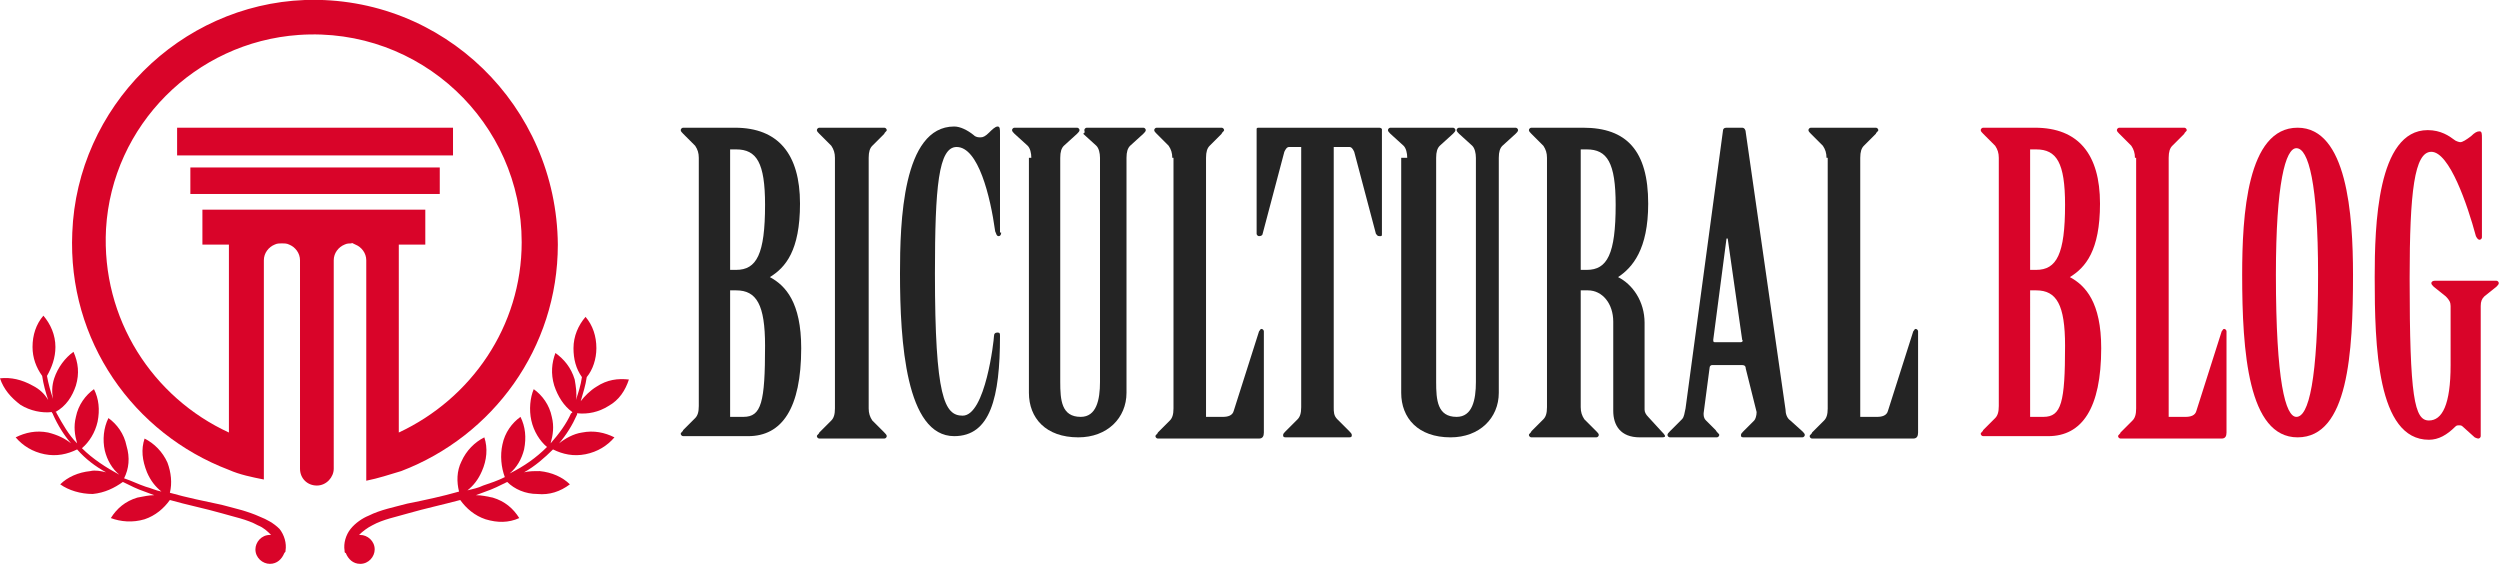 <?xml version="1.0" encoding="utf-8"?>
<!-- Generator: Adobe Illustrator 24.1.0, SVG Export Plug-In . SVG Version: 6.00 Build 0)  -->
<svg version="1.1" id="Layer_1" xmlns="http://www.w3.org/2000/svg" xmlns:xlink="http://www.w3.org/1999/xlink" x="0px" y="0px"
	 width="207.5px" height="46.9px" viewBox="0 0 207.5 46.9" style="enable-background:new 0 0 207.5 46.9;" xml:space="preserve">
<style type="text/css">
	.st0{fill:#242424;}
	.st1{fill:#D90429;}
</style>
<g>
	<path class="st0" d="M58,13.1c0-0.4-0.1-0.7-0.3-1l-1-1c-0.1-0.1-0.2-0.2-0.2-0.3c0-0.1,0.1-0.2,0.2-0.2h4.3c3.6,0,5.4,2.2,5.4,6.3
		c0,3.9-1.2,5.3-2.5,6.1c1.3,0.7,2.6,2.1,2.6,5.9c0,5-1.6,7.3-4.4,7.3h-5.4c-0.1,0-0.2-0.1-0.2-0.2c0-0.1,0.2-0.2,0.2-0.3l1-1
		c0.2-0.2,0.3-0.5,0.3-1V13.1z M60.6,22.4h0.5c1.7,0,2.4-1.3,2.4-5.4c0-3.5-0.7-4.6-2.4-4.6h-0.5V22.4z M60.6,34.6h1.1
		c1.5,0,1.8-1.2,1.8-5.9c0-3.4-0.7-4.6-2.4-4.6h-0.5V34.6z"/>
	<path class="st0" d="M69.3,13.1c0-0.4-0.1-0.7-0.3-1l-1-1c-0.1-0.1-0.2-0.2-0.2-0.3c0-0.1,0.1-0.2,0.2-0.2h5.4
		c0.1,0,0.2,0.1,0.2,0.2c0,0.1-0.2,0.2-0.2,0.3l-1,1c-0.2,0.2-0.3,0.5-0.3,1v20.8c0,0.4,0.1,0.7,0.3,1l1,1c0.1,0.1,0.2,0.2,0.2,0.3
		c0,0.1-0.1,0.2-0.2,0.2h-5.4c-0.1,0-0.2-0.1-0.2-0.2c0-0.1,0.2-0.2,0.2-0.3l1-1c0.2-0.2,0.3-0.5,0.3-1V13.1z"/>
	<path class="st0" d="M83.1,19.3c0,0.2-0.1,0.3-0.2,0.3c-0.2,0-0.2-0.2-0.3-0.4c-0.4-2.9-1.4-7-3.2-7c-1.5,0-1.8,3.3-1.8,10.5
		c0,10.3,0.8,11.8,2.3,11.8c1.9,0,2.6-6.3,2.6-6.6c0-0.2,0.1-0.3,0.3-0.3c0.2,0,0.2,0.1,0.2,0.3c0,5.1-0.8,8.3-3.8,8.3
		c-4,0-4.5-7.8-4.5-13.5c0-4.2,0.2-12.2,4.5-12.2c0.5,0,1.1,0.3,1.6,0.7c0.2,0.2,0.4,0.2,0.6,0.2c0.2,0,0.4-0.1,0.7-0.4
		c0.2-0.2,0.5-0.5,0.7-0.5c0.2,0,0.2,0.2,0.2,0.6V19.3z"/>
	<path class="st0" d="M85.6,13.1c0-0.4-0.1-0.8-0.3-1l-1.1-1C84.1,11,84,10.9,84,10.8c0-0.1,0.1-0.2,0.2-0.2h5.2
		c0.1,0,0.2,0.1,0.2,0.2c0,0.1-0.1,0.2-0.2,0.3l-1.1,1c-0.2,0.2-0.3,0.5-0.3,1v18.6c0,1.5,0.1,2.9,1.7,2.9c1.3,0,1.6-1.4,1.6-2.9
		V13.1c0-0.4-0.1-0.8-0.3-1l-1.1-1C90.1,11,90,10.9,90,10.8c0-0.1,0.1-0.2,0.2-0.2h4.7c0.1,0,0.2,0.1,0.2,0.2c0,0.1-0.1,0.2-0.2,0.3
		l-1.1,1c-0.2,0.2-0.3,0.5-0.3,1v19.5c0,2.1-1.6,3.7-4,3.7c-2.7,0-4.1-1.6-4.1-3.7V13.1z"/>
	<path class="st0" d="M97.3,13.1c0-0.4-0.1-0.7-0.3-1l-1-1c-0.1-0.1-0.2-0.2-0.2-0.3c0-0.1,0.1-0.2,0.2-0.2h5.4
		c0.1,0,0.2,0.1,0.2,0.2c0,0.1-0.2,0.2-0.2,0.3l-1,1c-0.2,0.2-0.3,0.5-0.3,1v21.5h1.4c0.4,0,0.8-0.1,0.9-0.5l2.1-6.6
		c0.1-0.1,0.1-0.2,0.2-0.2c0.1,0,0.2,0.1,0.2,0.2v8.4c0,0.3-0.1,0.5-0.4,0.5h-8.4c-0.1,0-0.2-0.1-0.2-0.2c0-0.1,0.2-0.2,0.2-0.3l1-1
		c0.2-0.2,0.3-0.5,0.3-1V13.1z"/>
	<path class="st0" d="M108.3,12.2H107c-0.2,0-0.3,0.2-0.4,0.4l-1.8,6.8c0,0.1-0.1,0.2-0.3,0.2c-0.1,0-0.2-0.1-0.2-0.2v-8.7
		c0-0.1,0.1-0.1,0.2-0.1h10c0.1,0,0.2,0.1,0.2,0.1v8.7c0,0.2,0,0.2-0.2,0.2s-0.2-0.1-0.3-0.2l-1.8-6.8c-0.1-0.2-0.2-0.4-0.4-0.4
		h-1.3v21.6c0,0.4,0,0.7,0.3,1l1,1c0.1,0.1,0.2,0.2,0.2,0.3c0,0.1,0,0.2-0.2,0.2h-5.3c-0.2,0-0.2-0.1-0.2-0.2c0-0.1,0.1-0.2,0.2-0.3
		l1-1c0.2-0.2,0.3-0.5,0.3-1V12.2z"/>
	<path class="st0" d="M116.8,13.1c0-0.4-0.1-0.8-0.3-1l-1.1-1c-0.1-0.1-0.2-0.2-0.2-0.3c0-0.1,0.1-0.2,0.2-0.2h5.2
		c0.1,0,0.2,0.1,0.2,0.2c0,0.1-0.1,0.2-0.2,0.3l-1.1,1c-0.2,0.2-0.3,0.5-0.3,1v18.6c0,1.5,0.1,2.9,1.7,2.9c1.3,0,1.6-1.4,1.6-2.9
		V13.1c0-0.4-0.1-0.8-0.3-1l-1.1-1c-0.1-0.1-0.2-0.2-0.2-0.3c0-0.1,0.1-0.2,0.2-0.2h4.7c0.1,0,0.2,0.1,0.2,0.2
		c0,0.1-0.1,0.2-0.2,0.3l-1.1,1c-0.2,0.2-0.3,0.5-0.3,1v19.5c0,2.1-1.6,3.7-4,3.7c-2.7,0-4.1-1.6-4.1-3.7V13.1z"/>
	<path class="st0" d="M131.2,33.8c0,0.4,0.1,0.7,0.3,1l1,1c0.1,0.1,0.2,0.2,0.2,0.3c0,0.1-0.1,0.2-0.2,0.2h-5.4
		c-0.1,0-0.2-0.1-0.2-0.2c0-0.1,0.2-0.2,0.2-0.3l1-1c0.2-0.2,0.3-0.5,0.3-1V13.1c0-0.4-0.1-0.7-0.3-1l-1-1c-0.1-0.1-0.2-0.2-0.2-0.3
		c0-0.1,0.1-0.2,0.2-0.2h4.3c3.6,0,5.4,1.9,5.4,6.3c0,3.8-1.3,5.3-2.5,6.1c1.2,0.6,2.2,2,2.2,3.8V34c0,0.2,0.1,0.4,0.3,0.6l1.1,1.2
		c0.1,0.1,0.3,0.3,0.3,0.4c0,0.1-0.2,0.1-0.3,0.1h-1.8c-1.6,0-2.2-1-2.2-2.2v-7.4c0-1.5-0.9-2.6-2.1-2.6h-0.6V33.8z M131.2,22.4h0.5
		c1.7,0,2.4-1.3,2.4-5.4c0-3.5-0.7-4.6-2.4-4.6h-0.5V22.4z"/>
	<path class="st0" d="M144.9,30.6c0-0.2-0.1-0.3-0.3-0.3h-2.5c-0.1,0-0.2,0.1-0.2,0.2l-0.5,3.8c0,0.2,0,0.4,0.2,0.6l0.8,0.8
		c0.1,0.2,0.3,0.3,0.3,0.4c0,0.1-0.1,0.2-0.2,0.2h-3.9c-0.1,0-0.2-0.1-0.2-0.2c0-0.1,0.1-0.2,0.2-0.3l1-1c0.2-0.2,0.2-0.5,0.3-0.9
		l3.1-23c0-0.2,0.1-0.3,0.3-0.3h1.3c0.2,0,0.3,0.2,0.3,0.4l3.3,23c0,0.3,0.1,0.7,0.4,0.9l1,0.9c0.1,0.1,0.2,0.2,0.2,0.3
		c0,0.1-0.1,0.2-0.2,0.2h-4.9c-0.2,0-0.2-0.1-0.2-0.2c0-0.1,0.1-0.2,0.2-0.3l0.9-0.9c0.1-0.1,0.2-0.4,0.2-0.7L144.9,30.6z
		 M144.5,28.4c0.1,0,0.2-0.1,0.1-0.2l-1.2-8.4h-0.1l-1.1,8.4c0,0.1,0,0.2,0.1,0.2H144.5z"/>
	<path class="st0" d="M151.6,13.1c0-0.4-0.1-0.7-0.3-1l-1-1c-0.1-0.1-0.2-0.2-0.2-0.3c0-0.1,0.1-0.2,0.2-0.2h5.4
		c0.1,0,0.2,0.1,0.2,0.2c0,0.1-0.2,0.2-0.2,0.3l-1,1c-0.2,0.2-0.3,0.5-0.3,1v21.5h1.4c0.4,0,0.8-0.1,0.9-0.5l2.1-6.6
		c0.1-0.1,0.1-0.2,0.2-0.2c0.1,0,0.2,0.1,0.2,0.2v8.4c0,0.3-0.1,0.5-0.4,0.5h-8.4c-0.1,0-0.2-0.1-0.2-0.2c0-0.1,0.2-0.2,0.2-0.3l1-1
		c0.2-0.2,0.3-0.5,0.3-1V13.1z"/>
	<path class="st1" d="M165.9,13.1c0-0.4-0.1-0.7-0.3-1l-1-1c-0.1-0.1-0.2-0.2-0.2-0.3c0-0.1,0.1-0.2,0.2-0.2h4.3
		c3.6,0,5.4,2.2,5.4,6.3c0,3.9-1.2,5.3-2.5,6.1c1.3,0.7,2.6,2.1,2.6,5.9c0,5-1.6,7.3-4.4,7.3h-5.4c-0.1,0-0.2-0.1-0.2-0.2
		c0-0.1,0.2-0.2,0.2-0.3l1-1c0.2-0.2,0.3-0.5,0.3-1V13.1z M168.5,22.4h0.5c1.7,0,2.4-1.3,2.4-5.4c0-3.5-0.7-4.6-2.4-4.6h-0.5V22.4z
		 M168.5,34.6h1.1c1.5,0,1.8-1.2,1.8-5.9c0-3.4-0.7-4.6-2.4-4.6h-0.5V34.6z"/>
	<path class="st1" d="M177.2,13.1c0-0.4-0.1-0.7-0.3-1l-1-1c-0.1-0.1-0.2-0.2-0.2-0.3c0-0.1,0.1-0.2,0.2-0.2h5.4
		c0.1,0,0.2,0.1,0.2,0.2c0,0.1-0.2,0.2-0.2,0.3l-1,1c-0.2,0.2-0.3,0.5-0.3,1v21.5h1.4c0.4,0,0.8-0.1,0.9-0.5l2.1-6.6
		c0.1-0.1,0.1-0.2,0.2-0.2c0.1,0,0.2,0.1,0.2,0.2v8.4c0,0.3-0.1,0.5-0.4,0.5h-8.4c-0.1,0-0.2-0.1-0.2-0.2c0-0.1,0.2-0.2,0.2-0.3l1-1
		c0.2-0.2,0.3-0.5,0.3-1V13.1z"/>
	<path class="st1" d="M195.3,22.8c0,6.5-0.4,13.5-4.6,13.5c-4.1,0-4.6-7.1-4.6-13.5c0-4.9,0.4-12.2,4.6-12.2
		C194.8,10.6,195.3,17.8,195.3,22.8z M188.9,22.8c0,8.9,0.8,11.8,1.7,11.8c1,0,1.8-2.9,1.8-11.8c0-7.6-0.8-10.5-1.8-10.5
		C189.7,12.3,188.9,15.2,188.9,22.8z"/>
	<path class="st1" d="M203.4,25.4c0-0.3-0.1-0.5-0.4-0.8l-1-0.8c-0.1-0.1-0.2-0.2-0.2-0.3c0-0.1,0.1-0.2,0.3-0.2h5.1
		c0.1,0,0.2,0.1,0.2,0.2c0,0.1-0.1,0.2-0.2,0.3l-1,0.8c-0.2,0.2-0.3,0.4-0.3,0.8v10.8c0,0.1-0.1,0.2-0.2,0.2c-0.1,0-0.3-0.1-0.3-0.1
		l-1-0.9c-0.1-0.1-0.2-0.1-0.3-0.1c-0.1,0-0.2,0-0.3,0.1c-0.7,0.7-1.4,1.1-2.2,1.1c-4.3,0-4.5-7.8-4.5-13.5c0-4.2,0.2-12.2,4.4-12.2
		c1.1,0,1.8,0.5,2.2,0.8c0.1,0.1,0.4,0.2,0.5,0.2c0.2,0,0.5-0.2,0.9-0.5c0.3-0.3,0.5-0.4,0.7-0.4c0.2,0,0.2,0.2,0.2,0.6v8.2
		c0,0.1-0.1,0.2-0.2,0.2c-0.1,0-0.2-0.1-0.3-0.3c-0.7-2.6-2.2-7-3.7-7c-1.4,0-1.8,3.3-1.8,10.5c0,9.9,0.4,11.8,1.6,11.8
		c1.1,0,1.8-1.3,1.8-4.6V25.4z"/>
</g>
<g>
	<path class="st1" d="M29.5,20.3c0.5,0.2,0.9,0.7,0.9,1.3v18.3c1-0.2,1.9-0.5,2.9-0.8c7.6-2.9,13-10.2,13-18.8
		C46.2,8.8,36.8-0.4,25.3,0C14.9,0.4,6.4,8.9,6,19.3C5.6,28.3,11.1,36,19,39c0.9,0.4,1.9,0.6,2.9,0.8V21.6c0-0.6,0.4-1.1,0.9-1.3
		c0.2-0.1,0.4-0.1,0.6-0.1c0.2,0,0.4,0,0.6,0.1c0.5,0.2,0.9,0.7,0.9,1.3v17.3c0,0.8,0.6,1.4,1.4,1.4c0,0,0,0,0,0c0,0,0,0,0,0
		c0.8,0,1.4-0.7,1.4-1.4V21.6c0-0.6,0.4-1.1,0.9-1.3c0.2-0.1,0.4-0.1,0.6-0.1C29.1,20.1,29.3,20.2,29.5,20.3z M16.8,17.4v2.9H19
		v15.6C12.7,33,8.4,26.5,8.8,19c0.5-8.6,7.4-15.5,16-16.1c10.1-0.7,18.5,7.3,18.5,17.2c0,7-4.2,13-10.2,15.8V20.3h2.2v-2.9H16.8z"/>
	<rect x="15.8" y="13.9" class="st1" width="20.7" height="2.2"/>
	<rect x="14.7" y="10.6" class="st1" width="22.9" height="2.3"/>
	<path class="st1" d="M47.9,34.3c0.9,0.1,1.8-0.1,2.6-0.6c0.9-0.5,1.4-1.3,1.7-2.2c-0.9-0.1-1.8,0-2.7,0.6c-0.5,0.3-1,0.8-1.3,1.2
		c0.2-0.7,0.4-1.3,0.5-2c0,0,0,0,0,0c0.5-0.6,0.8-1.5,0.8-2.4c0-1-0.3-1.9-0.9-2.6c-0.6,0.7-1,1.6-1,2.6c0,0.9,0.2,1.7,0.7,2.4
		c0,0,0,0,0,0l0,0c-0.1,0.7-0.3,1.3-0.5,1.9c0.1-0.5,0-1.1-0.1-1.7c-0.3-1-0.9-1.7-1.6-2.2C45.8,30.1,45.7,31,46,32
		c0.3,0.9,0.8,1.7,1.5,2.2c0,0,0,0.1-0.1,0.1c-0.4,0.9-1,1.7-1.7,2.5c0.2-0.7,0.3-1.4,0.1-2.2c-0.2-1-0.8-1.8-1.5-2.3
		C44,33,43.9,34,44.1,34.9c0.2,0.9,0.7,1.7,1.3,2.2c-0.9,0.9-1.9,1.6-3.1,2.2c0.6-0.5,1-1.2,1.2-2c0.2-1,0.1-1.9-0.3-2.7
		c-0.7,0.5-1.3,1.3-1.5,2.3c-0.2,0.9-0.1,1.9,0.2,2.7c-0.6,0.3-1.2,0.5-1.8,0.7c-0.4,0.2-0.9,0.3-1.3,0.4c0.5-0.4,0.9-0.9,1.2-1.6
		c0.4-0.9,0.5-1.9,0.2-2.8c-0.8,0.4-1.5,1.1-1.9,2c-0.4,0.8-0.4,1.7-0.2,2.5c-1.4,0.4-2.8,0.7-4.3,1c-1.1,0.3-2.2,0.5-3.2,1
		c-0.5,0.2-1.1,0.6-1.5,1.1c-0.4,0.5-0.6,1.2-0.5,1.8c0,0.1,0,0.2,0.1,0.2c0.2,0.5,0.6,0.9,1.2,0.9c0.7,0,1.2-0.6,1.2-1.2
		c0-0.7-0.6-1.2-1.2-1.2c0,0-0.1,0-0.1,0c0.3-0.3,0.7-0.6,1.1-0.8c0.9-0.5,2-0.7,3-1c1.4-0.4,2.8-0.7,4.3-1.1
		c0.5,0.7,1.2,1.3,2.1,1.6c1,0.3,1.9,0.3,2.8-0.1c-0.5-0.8-1.2-1.4-2.2-1.7c-0.5-0.1-0.9-0.2-1.4-0.2c0.3-0.1,0.5-0.2,0.8-0.3
		c0.6-0.2,1.2-0.5,1.8-0.8c0.6,0.6,1.5,1,2.5,1c1,0.1,1.9-0.2,2.7-0.8c-0.6-0.6-1.5-1-2.5-1.1c-0.5,0-0.9,0-1.3,0.1
		c0.9-0.5,1.7-1.2,2.4-1.9c0.8,0.4,1.7,0.6,2.7,0.4c1-0.2,1.8-0.7,2.4-1.4c-0.8-0.4-1.7-0.6-2.7-0.4c-0.7,0.1-1.4,0.5-1.9,0.9
		c0.6-0.7,1.1-1.5,1.5-2.4C47.9,34.4,47.9,34.3,47.9,34.3z"/>
	<path class="st1" d="M21.6,42.9c-1.1-0.5-2.1-0.7-3.2-1c-1.4-0.3-2.9-0.6-4.3-1c0.2-0.8,0.1-1.7-0.2-2.5c-0.4-0.9-1.1-1.6-1.9-2
		c-0.3,0.9-0.2,1.8,0.2,2.8c0.3,0.7,0.7,1.2,1.2,1.6c-0.5-0.1-0.9-0.3-1.3-0.4c-0.6-0.2-1.2-0.5-1.8-0.7c0.4-0.8,0.5-1.7,0.2-2.7
		c-0.2-1-0.8-1.8-1.5-2.3c-0.4,0.8-0.5,1.8-0.3,2.7c0.2,0.8,0.6,1.5,1.2,2c-1.1-0.6-2.2-1.3-3.1-2.2c0.6-0.5,1.1-1.3,1.3-2.2
		c0.2-1,0.1-1.9-0.3-2.7c-0.7,0.5-1.3,1.3-1.5,2.3c-0.2,0.8-0.1,1.5,0.1,2.2c-0.7-0.7-1.2-1.6-1.7-2.5c0,0,0-0.1-0.1-0.1
		C5.5,33.7,6,32.9,6.3,32c0.3-1,0.2-1.9-0.2-2.8c-0.7,0.5-1.3,1.3-1.6,2.2c-0.2,0.6-0.2,1.2-0.1,1.7c-0.2-0.6-0.4-1.3-0.5-1.9l0,0
		c0,0,0,0,0,0c0.4-0.7,0.7-1.5,0.7-2.4c0-1-0.4-1.9-1-2.6c-0.6,0.7-0.9,1.6-0.9,2.6c0,0.9,0.3,1.7,0.8,2.4c0,0,0,0,0,0
		c0.1,0.7,0.3,1.4,0.5,2c-0.3-0.5-0.7-0.9-1.3-1.2c-0.9-0.5-1.8-0.7-2.7-0.6c0.3,0.9,0.9,1.6,1.7,2.2c0.8,0.5,1.8,0.7,2.6,0.6
		c0,0.1,0.1,0.1,0.1,0.2c0.4,0.9,0.9,1.7,1.5,2.4c-0.5-0.4-1.1-0.7-1.9-0.9c-1-0.2-1.9,0-2.7,0.4c0.6,0.7,1.4,1.2,2.4,1.4
		c1,0.2,1.9,0,2.7-0.4c0.7,0.8,1.5,1.4,2.4,1.9c-0.4-0.1-0.9-0.2-1.3-0.1c-1,0.1-1.9,0.5-2.5,1.1c0.7,0.5,1.7,0.8,2.7,0.8
		c1-0.1,1.8-0.5,2.5-1c0.6,0.3,1.2,0.6,1.8,0.8c0.3,0.1,0.5,0.2,0.8,0.3c-0.4,0-0.9,0.1-1.4,0.2c-1,0.3-1.7,0.9-2.2,1.7
		c0.8,0.3,1.8,0.4,2.8,0.1c0.9-0.3,1.6-0.9,2.1-1.6c1.4,0.4,2.9,0.7,4.3,1.1c1,0.3,2.1,0.5,3,1c0.5,0.2,0.8,0.5,1.1,0.8
		c0,0,0,0-0.1,0c-0.7,0-1.2,0.6-1.2,1.2c0,0.7,0.6,1.2,1.2,1.2c0.6,0,1-0.4,1.2-0.9c0.1-0.1,0.1-0.1,0.1-0.2
		c0.1-0.6-0.1-1.3-0.5-1.8C22.7,43.4,22.1,43.1,21.6,42.9z"/>
</g>
</svg>
